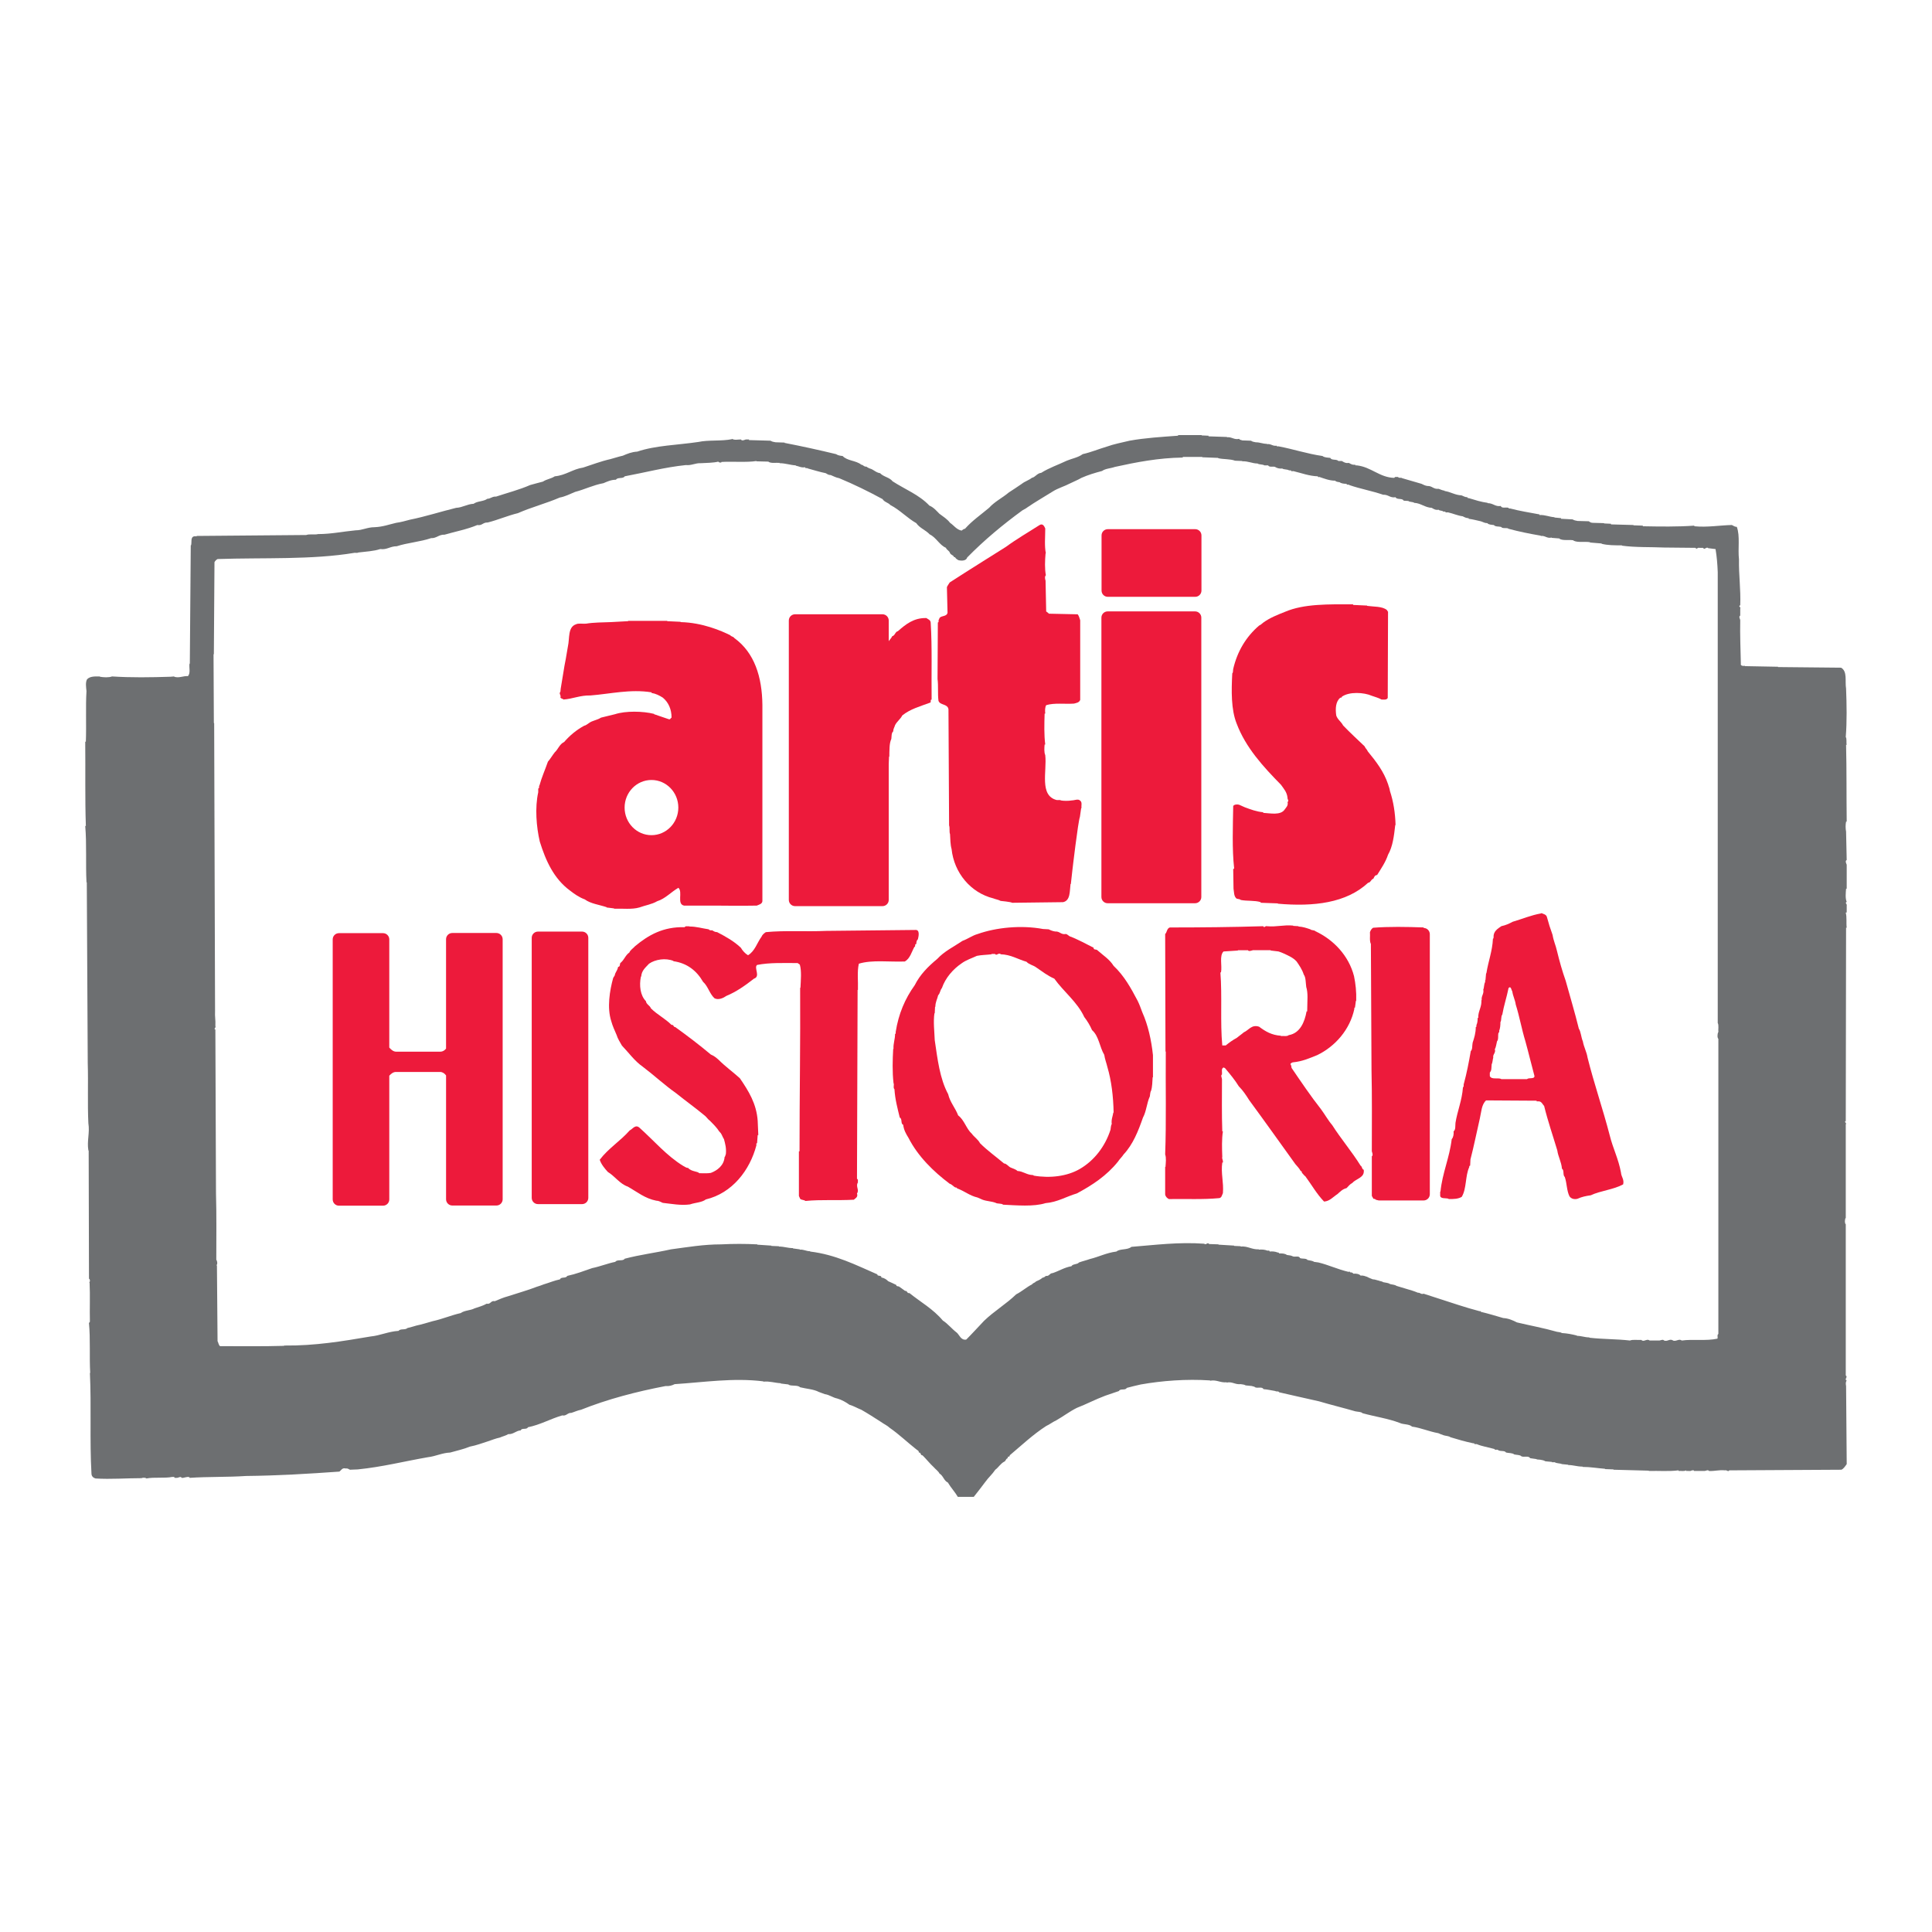 <?xml version="1.0" encoding="utf-8"?>
<!-- Generator: Adobe Illustrator 13.0.0, SVG Export Plug-In . SVG Version: 6.00 Build 14576)  -->
<!DOCTYPE svg PUBLIC "-//W3C//DTD SVG 1.0//EN" "http://www.w3.org/TR/2001/REC-SVG-20010904/DTD/svg10.dtd">
<svg version="1.0" id="Layer_1" xmlns="http://www.w3.org/2000/svg" xmlns:xlink="http://www.w3.org/1999/xlink" x="0px" y="0px"
	 width="192.756px" height="192.756px" viewBox="0 0 192.756 192.756" enable-background="new 0 0 192.756 192.756"
	 xml:space="preserve">
<g>
	<polygon fill-rule="evenodd" clip-rule="evenodd" fill="#FFFFFF" points="0,0 192.756,0 192.756,192.756 0,192.756 0,0 	"/>
	<path fill-rule="evenodd" clip-rule="evenodd" fill="#6D6F71" d="M119.891,43.441l0.685,0.031v0.062l1.838,0.062v0.031
		c0.468-0.062,0.717,0.28,1.215,0.156c0.062,0.125,0.188,0.093,0.312,0.156l0.872,0.031c0.125,0.094,0.28,0.125,0.468,0.156
		c0.436,0,0.685,0.156,1.121,0.156v0.031c0.404-0.062,0.561,0.218,0.965,0.155c0,0.094,0.125,0.062,0.188,0.062
		c1.495,0.28,2.865,0.748,4.392,0.966c0.187,0.156,0.499,0.156,0.779,0.187c0.124,0.28,0.623,0.093,0.81,0.312h0.343
		c0.155,0.093,0.374,0.249,0.686,0.187c0.155,0.062,0.279,0.187,0.529,0.187h0.124c0,0.094,0.094,0.062,0.156,0.062
		c1.433,0.156,2.273,1.215,3.737,1.246c0.062-0.156,0.249-0.062,0.374-0.094c0.062,0.156,0.312,0.031,0.405,0.125
		c0.653,0.187,1.276,0.374,1.931,0.561c0.187,0.093,0.374,0.187,0.592,0.218c0.468-0.031,0.592,0.343,1.121,0.28
		c0.188,0.062,0.343,0.156,0.592,0.187v0.031c0.623,0.093,1.028,0.405,1.683,0.436c0.187,0.062,0.343,0.187,0.592,0.187
		c0,0.094,0.094,0.094,0.155,0.094c0.623,0.187,1.184,0.374,1.869,0.467V50.2c0.561,0,0.748,0.374,1.309,0.281
		c0.094,0.28,0.529,0.093,0.778,0.187c0,0.093,0.094,0.062,0.155,0.062c0.936,0.25,1.932,0.405,2.929,0.592v0.062
		c0.561-0.031,0.966,0.187,1.495,0.218v0.031l0.654,0.062v0.062l1.152,0.062c0.155,0.093,0.312,0.124,0.498,0.156l1.121,0.031
		c0.125,0.093,0.219,0.156,0.405,0.156l1.121,0.031v0.031l0.686,0.031v0.063l2.243,0.062v0.031l0.934,0.031v0.062
		c1.683,0.031,3.489,0.062,5.14-0.062v0.062c1.309,0.125,2.492-0.093,3.738-0.125c0.155,0.062,0.28,0.187,0.498,0.187
		c0.343,0.904,0.094,2.181,0.218,3.24c-0.031,1.558,0.188,2.99,0.125,4.579c-0.249,0.125,0.094,0.156,0,0.343v0.685
		c-0.188,0.125,0,0.342,0,0.467c-0.031,1.464,0.031,2.897,0.062,4.33c-0.062,0.218,0.218,0.249,0.404,0.218v0.031l3.303,0.062v0.031
		l6.291,0.062c0.654,0.374,0.374,1.339,0.499,2.087c0.062,1.558,0.093,3.302-0.031,4.828c0.124,0.187,0.031,0.529,0.094,0.779
		h-0.062c0.062,2.46,0.03,5.139,0.062,7.662h-0.062c-0.062,0.312-0.062,0.686,0,0.997l0.062,2.834c-0.188,0.093-0.032,0.374,0,0.467
		v2.399h-0.062c-0.031,0.405-0.094,0.965,0.062,1.308c-0.219,0.125,0.062,0.218,0,0.374v0.685c-0.062,0-0.062,0-0.094,0.031
		c0.124,0.436,0.031,0.997,0.094,1.495h-0.062l-0.031,19.281c-0.218,0.125,0.124,0.156,0,0.343v9.345h-0.031
		c-0.062,0.187-0.094,0.498,0.031,0.623v15.076c0.249,0.187-0.188,0.342,0.094,0.529c-0.125,0.093-0.094,0.373-0.062,0.529
		l0.062,7.787c-0.156,0.218-0.312,0.467-0.53,0.561l-11.183,0.062c-0.124,0.187-0.248-0.062-0.436,0
		c-0.592-0.062-1.028,0.093-1.589,0.062c-0.093-0.156-0.343,0-0.436,0h-1.06c0-0.125-0.155-0.031-0.218-0.062
		c-0.124,0.124-0.374,0.031-0.561,0.062c0-0.031-0.031-0.062-0.031-0.062c-0.187,0.124-0.498,0.031-0.717,0.062
		c0-0.031-0.031-0.062-0.031-0.062c-0.934,0.124-1.993,0.031-2.959,0.062v-0.031l-3.52-0.094v-0.031l-0.841-0.031v-0.031
		c-0.81-0.062-1.464-0.187-2.242-0.187v-0.031c-0.562,0-0.904-0.156-1.434-0.156v-0.03l-0.622-0.062
		c-0.188-0.094-0.562-0.062-0.717-0.188h-0.28v-0.031l-0.654-0.062c-0.156-0.094-0.312-0.125-0.499-0.155l-0.373-0.032v-0.03
		l-0.654-0.094c-0.155-0.28-0.623-0.062-0.872-0.188c-0.125-0.155-0.468-0.124-0.717-0.187c-0.155-0.155-0.561-0.125-0.81-0.188
		c-0.156-0.248-0.623-0.062-0.841-0.279h-0.28c0-0.062-0.062-0.094-0.125-0.094c-0.529-0.155-1.184-0.249-1.682-0.467h-0.218
		c0-0.125-0.125-0.062-0.188-0.094c-0.747-0.156-1.495-0.374-2.211-0.592c-0.156-0.125-0.437-0.125-0.654-0.188
		c-0.218-0.062-0.405-0.155-0.561-0.218c-0.903-0.155-1.714-0.529-2.617-0.654c-0.312-0.28-0.872-0.187-1.245-0.374
		c-1.153-0.436-2.461-0.622-3.707-0.965c-0.125-0.156-0.468-0.125-0.717-0.188c-1.184-0.343-2.461-0.654-3.612-0.996
		c-1.34-0.312-2.68-0.592-3.987-0.903c-0.062-0.156-0.28-0.031-0.374-0.125c-0.405-0.062-0.747-0.155-1.184-0.187
		c-0.125-0.28-0.592-0.062-0.841-0.188c-0.062-0.093-0.188-0.062-0.312-0.124l-0.623-0.062c-0.155-0.094-0.312-0.094-0.498-0.125
		c-0.561,0.062-0.842-0.28-1.402-0.155v-0.031c-0.653,0.062-0.997-0.28-1.65-0.155v-0.031c-2.398-0.156-4.797,0.031-6.915,0.404
		c-0.436,0.094-0.935,0.219-1.401,0.343c-0.125,0.28-0.654,0.031-0.779,0.312c-0.498,0.156-0.872,0.312-1.37,0.468
		c-0.997,0.373-1.869,0.841-2.835,1.214c-0.747,0.374-1.339,0.842-2.056,1.247c-0.343,0.155-0.654,0.404-0.996,0.56
		c-1.309,0.842-2.462,1.932-3.645,2.929c0.062,0.187-0.281,0.062-0.188,0.28c-0.218,0.062-0.187,0.28-0.343,0.343
		c-0.373,0.187-0.591,0.592-0.902,0.81c-0.312,0.467-0.686,0.778-0.997,1.215c-0.374,0.498-0.779,1.027-1.153,1.495h-1.588
		c-0.312-0.529-0.686-0.903-0.997-1.433c-0.405-0.188-0.436-0.654-0.841-0.903c-0.093-0.219-0.374-0.405-0.561-0.623
		c-0.405-0.374-0.716-0.779-1.121-1.184c-0.25,0-0.125-0.312-0.374-0.281c0.031-0.187-0.187-0.248-0.28-0.342
		c-0.872-0.686-1.713-1.495-2.617-2.118c-0.218-0.218-0.623-0.405-0.873-0.592c-0.623-0.405-1.308-0.841-1.962-1.215
		c-0.405-0.155-0.748-0.374-1.184-0.499c-0.343-0.249-0.779-0.498-1.215-0.623c-0.467-0.093-0.779-0.373-1.246-0.436
		c-0.187-0.062-0.405-0.155-0.592-0.218c-0.529-0.28-1.246-0.312-1.869-0.468c-0.249-0.249-0.841-0.093-1.152-0.249v-0.031
		l-0.779-0.093v-0.031c-0.623-0.031-1.09-0.219-1.744-0.156v-0.031c-2.99-0.373-5.95,0.094-8.847,0.28
		c-0.249,0.125-0.529,0.219-0.903,0.188c-2.927,0.561-5.793,1.309-8.441,2.367c-0.342,0.062-0.654,0.218-0.965,0.312
		c-0.374-0.031-0.499,0.343-0.903,0.249c-1.184,0.343-2.181,0.935-3.426,1.184c-0.125,0.28-0.623,0.031-0.716,0.312
		c-0.499,0.031-0.717,0.405-1.246,0.374c-0.25,0.155-0.561,0.218-0.841,0.343c-0.436,0.093-0.81,0.249-1.183,0.373
		c-0.592,0.188-1.153,0.405-1.807,0.53c-0.592,0.249-1.309,0.404-1.963,0.591c-0.81,0.032-1.433,0.374-2.242,0.468
		c-2.336,0.405-4.517,0.966-6.978,1.215l-0.779,0.031c-0.155-0.062-0.218-0.156-0.436-0.125c-0.342-0.093-0.436,0.188-0.623,0.312
		c-3.052,0.219-6.167,0.405-9.313,0.437c-1.807,0.125-3.831,0.062-5.638,0.187v-0.062c-0.28-0.094-0.529,0.093-0.778,0.062
		c-0.094-0.187-0.343,0-0.468,0h-0.249c0-0.155-0.156-0.062-0.218-0.093c-0.779,0.155-1.807,0-2.585,0.155
		c-0.093-0.094-0.342-0.094-0.499-0.031c-1.495,0-3.052,0.125-4.579,0.031c-0.218-0.062-0.405-0.218-0.405-0.498
		c-0.187-3.271,0-6.76-0.156-10.03h0.031c-0.094-1.558,0.031-3.395-0.125-4.983l0.093-0.125c-0.031-1.308,0.031-2.616-0.031-3.925
		H8.878c0.125-0.03,0.125-0.312,0-0.373l-0.031-12.771l-0.031-0.032c-0.156-0.934,0.156-1.744,0-2.71
		c-0.094-1.931,0-4.018-0.062-6.011L8.66,88.046l-0.031-0.031c-0.093-1.838,0.031-3.832-0.125-5.607h0.062
		c-0.094-2.71-0.031-5.606-0.062-8.41h0.062c0.062-1.682-0.031-3.489,0.062-5.046c-0.031-0.342-0.125-0.872,0.062-1.184
		c0.312-0.311,0.778-0.28,1.277-0.28v0.031c0.374,0.062,0.872,0.094,1.215-0.031c1.869,0.125,3.894,0.093,5.825,0.031l0.374-0.031
		v0.031c0.498,0.156,0.872-0.094,1.37-0.062c0.281-0.312,0.094-0.841,0.156-1.246h0.031l0.094-11.805h0.031
		c0.094-0.312-0.093-0.841,0.343-0.904c0.062,0,0.187,0.031,0.249-0.031l10.902-0.093c0.312-0.125,0.81,0,1.184-0.093
		c1.308,0,2.429-0.25,3.737-0.374c0.686,0,1.153-0.312,1.9-0.312c0.81-0.032,1.464-0.28,2.149-0.436
		c0.467-0.062,0.903-0.187,1.371-0.312c1.557-0.312,3.083-0.81,4.61-1.183c0.654-0.031,1.09-0.374,1.744-0.405
		c0.374-0.281,0.997-0.218,1.371-0.499c0.312,0,0.498-0.25,0.872-0.218c1.122-0.374,2.336-0.685,3.395-1.152
		c0.405-0.125,0.841-0.218,1.277-0.343c0.374-0.25,0.811-0.28,1.184-0.529c1.091-0.094,1.776-0.717,2.835-0.873
		c0.872-0.28,1.744-0.623,2.71-0.841c0.374-0.093,0.81-0.25,1.246-0.343c0.436-0.187,0.872-0.374,1.433-0.405
		c1.838-0.623,4.018-0.654,6.104-0.965c0.997-0.218,2.306-0.062,3.364-0.281v-0.031c0.218,0.156,0.592,0.062,0.873,0.062
		c0.125,0.188,0.374,0.032,0.498,0h0.312v0.063l2.149,0.062c0.156,0.094,0.28,0.125,0.498,0.156l0.904,0.031v0.032
		c1.775,0.342,3.457,0.716,5.139,1.121c0.187,0.125,0.374,0.156,0.654,0.187c0.467,0.499,1.339,0.436,1.869,0.872
		c0.187,0,0.249,0.218,0.499,0.187c0.125,0.093,0.187,0.125,0.342,0.187c0.374,0.093,0.592,0.405,1.028,0.467
		c0.342,0.374,0.934,0.405,1.246,0.81c1.246,0.81,2.647,1.339,3.676,2.429c0.405,0.156,0.716,0.53,0.997,0.81
		c0.374,0.28,0.779,0.529,1.059,0.903c0.374,0.249,0.654,0.685,1.152,0.778c0.062-0.062,0.25-0.187,0.343-0.187
		c0.716-0.811,1.588-1.402,2.399-2.087c0.561-0.623,1.339-0.997,1.962-1.526c0.467-0.312,0.872-0.561,1.309-0.872
		c0.312-0.249,0.686-0.343,0.996-0.592c0.343-0.062,0.529-0.467,0.935-0.499c0.779-0.498,1.714-0.81,2.555-1.214
		c0.529-0.218,1.121-0.311,1.589-0.654c0.84-0.187,1.557-0.499,2.397-0.747c0.686-0.25,1.495-0.406,2.274-0.592
		c1.557-0.28,3.146-0.374,4.828-0.498l0.03-0.062h2.337V43.441L119.891,43.441z"/>
	<path fill-rule="evenodd" clip-rule="evenodd" fill="#FFFFFF" d="M119.952,45.622l1.589,0.062v0.031
		c0.529,0.125,1.184,0.062,1.683,0.249l0.716,0.031v0.031c0.592-0.031,0.997,0.218,1.526,0.218c0.155,0.125,0.498,0.062,0.686,0.187
		h0.373c0.125,0.249,0.562,0.031,0.748,0.187c0.155,0.093,0.405,0.156,0.654,0.125c0.187,0.124,0.498,0.062,0.685,0.187h0.188
		c0,0.156,0.218,0.031,0.312,0.093c0.778,0.187,1.495,0.467,2.367,0.499c0,0.093,0.093,0.093,0.155,0.062
		c0.468,0.156,0.997,0.374,1.589,0.374c0.062,0.125,0.312,0.125,0.437,0.155c0.155,0.125,0.436,0.156,0.685,0.156
		c0,0.155,0.219,0.031,0.28,0.125c1.06,0.374,2.306,0.592,3.364,0.965c0.529-0.031,0.686,0.343,1.246,0.249
		c0.124,0.281,0.685,0.062,0.81,0.343l0.467,0.031c0.125,0.125,0.437,0.062,0.593,0.187c0.653,0.031,1.059,0.467,1.744,0.499
		c0.155,0.093,0.373,0.249,0.685,0.187c0.094,0.125,0.374,0.062,0.468,0.187h0.187c0.031,0.156,0.249,0.031,0.343,0.093
		c0.437,0.094,0.903,0.312,1.402,0.374c0.187,0.093,0.342,0.187,0.591,0.187v0.062c0.468,0.062,0.779,0.156,1.215,0.25
		c0.219,0.062,0.374,0.187,0.654,0.187c0.125,0.156,0.405,0.156,0.654,0.187c0.125,0.187,0.498,0.125,0.717,0.187
		c0.155,0.218,0.592,0.032,0.747,0.188c1.028,0.28,2.118,0.498,3.208,0.685v0.031c0.437-0.062,0.623,0.28,1.091,0.156v0.031
		l0.778,0.062v0.031c0.374,0.218,0.966,0.062,1.401,0.156v0.031c0.437,0.218,1.122,0.062,1.651,0.156v0.031l1.152,0.094v0.031
		c0.592,0.156,1.309,0.156,2.025,0.156v0.031c1.339,0.187,2.865,0.125,4.235,0.187l3.115,0.031c0.093,0.218,0.187-0.062,0.374,0
		h0.374c0.155,0.249,0.248-0.094,0.498,0v0.031l0.747,0.093c0.125,0.748,0.188,1.495,0.219,2.305v44.978
		c0.124,0.218,0.03,0.623,0.062,0.935h-0.031c-0.062,0.187-0.093,0.529,0.031,0.653v29.436c-0.155,0.094-0.031,0.343-0.093,0.467
		c-1.091,0.25-2.462,0.032-3.552,0.188c-0.312-0.218-0.529,0.124-0.902,0v-0.031c-0.374-0.156-0.499,0.155-0.873,0.031
		c-0.093-0.155-0.373,0-0.467,0h-0.997v-0.031c-0.311-0.156-0.561,0.218-0.81-0.031c-0.374,0.031-0.841-0.062-1.121,0.062
		c-1.34-0.155-2.71-0.124-4.05-0.28v-0.031c-0.467,0-0.778-0.155-1.246-0.155v-0.032c-0.498-0.124-0.965-0.218-1.494-0.248
		c-0.125-0.094-0.374-0.094-0.499-0.125c-1.309-0.374-2.679-0.623-3.987-0.935c-0.436-0.218-0.841-0.405-1.37-0.437
		c-0.748-0.218-1.464-0.436-2.243-0.622c0.031-0.094-0.093-0.062-0.124-0.062c-0.717-0.187-1.433-0.405-2.118-0.623
		c-1.152-0.374-2.305-0.748-3.457-1.121c-0.281,0.093-0.343-0.125-0.562-0.094c-0.218-0.094-0.404-0.155-0.592-0.218
		c-0.561-0.156-0.996-0.312-1.557-0.468c-0.156-0.125-0.437-0.125-0.654-0.187c-0.156-0.125-0.437-0.125-0.686-0.187
		c-0.094-0.094-0.343-0.094-0.437-0.156c-0.187-0.031-0.373-0.125-0.592-0.125c-0.218-0.093-0.404-0.155-0.561-0.249
		c-0.187-0.062-0.404-0.155-0.654-0.124c-0.124-0.156-0.436-0.219-0.716-0.188c-0.062-0.093-0.188-0.155-0.312-0.124
		c0-0.125-0.125-0.062-0.188-0.062c-1.059-0.249-1.962-0.686-2.989-0.935l-0.437-0.062c-0.155-0.125-0.436-0.125-0.654-0.187
		c-0.124-0.188-0.529-0.094-0.747-0.188c-0.094-0.279-0.53-0.062-0.748-0.187c-0.155-0.093-0.436-0.093-0.561-0.124
		c-0.187-0.156-0.498-0.156-0.778-0.156c0-0.094-0.125-0.094-0.156-0.094c-0.218-0.093-0.529-0.124-0.778-0.093
		c-0.031-0.156-0.156-0.062-0.249-0.094c-0.219-0.094-0.53-0.125-0.842-0.094v-0.031c-0.716,0.031-1.09-0.342-1.806-0.28v-0.031
		l-0.654-0.03v-0.031l-1.558-0.094v-0.031l-0.935-0.031c-0.155-0.218-0.249,0.094-0.467,0v-0.031
		c-2.586-0.187-4.922,0.125-7.289,0.312c-0.405,0.343-1.121,0.156-1.495,0.468c-0.997,0.124-1.744,0.529-2.647,0.747
		c-0.343,0.125-0.748,0.218-1.09,0.343c-0.156,0.219-0.623,0.124-0.748,0.374c-0.717,0.124-1.215,0.467-1.869,0.685
		c-0.312,0-0.342,0.343-0.685,0.281c-0.094,0.093-0.188,0.155-0.343,0.187c-0.156,0.155-0.437,0.28-0.654,0.374
		c-0.125,0.155-0.28,0.124-0.374,0.28c-0.561,0.28-1.027,0.716-1.588,0.997c-0.997,0.965-2.212,1.682-3.209,2.647
		c-0.592,0.622-1.184,1.276-1.775,1.868c-0.53,0.094-0.686-0.467-0.935-0.685c-0.499-0.374-0.904-0.903-1.402-1.215
		c-0.966-1.153-2.212-1.838-3.333-2.741c-0.249,0.062-0.187-0.249-0.436-0.219c-0.187-0.155-0.405-0.279-0.561-0.404
		c-0.094-0.094-0.312,0-0.312-0.187c-0.25-0.125-0.53-0.25-0.81-0.374c-0.188-0.188-0.374-0.312-0.686-0.374
		c0.031-0.187-0.156-0.124-0.249-0.187c-0.125,0.031-0.125-0.062-0.156-0.125c-2.149-0.935-4.143-1.962-6.697-2.273v-0.031
		c-0.405,0-0.623-0.188-1.028-0.156v-0.031l-0.685-0.093v-0.031c-0.529,0-0.873-0.156-1.402-0.156v-0.031l-0.748-0.03v-0.031
		l-1.401-0.094v-0.031c-1.184-0.062-2.43-0.062-3.613,0c-1.775,0-3.364,0.28-5.015,0.498c-1.526,0.343-3.083,0.53-4.61,0.935
		c-0.156,0.281-0.748,0.031-0.935,0.312c-0.779,0.156-1.526,0.468-2.305,0.623c-0.81,0.28-1.62,0.592-2.492,0.779
		c-0.125,0.28-0.623,0.062-0.716,0.342c-0.591,0.125-1.09,0.343-1.62,0.499c-0.218,0.094-0.436,0.155-0.717,0.249
		c-0.872,0.343-1.899,0.623-2.834,0.935c-0.467,0.124-0.903,0.312-1.339,0.498c-0.405-0.094-0.405,0.343-0.81,0.249
		c-0.374,0.219-0.779,0.312-1.215,0.468c-0.405,0.218-0.997,0.187-1.37,0.467c-0.966,0.218-1.807,0.592-2.804,0.81
		c-0.561,0.156-1.028,0.312-1.62,0.437c-0.28,0.094-0.561,0.155-0.903,0.249c-0.187,0.219-0.717,0.031-0.872,0.28
		c-1.028,0.062-1.838,0.467-2.803,0.561c-2.772,0.468-5.513,0.935-8.597,0.903l-0.062,0.031c-2.056,0.062-4.329,0.031-6.354,0.031
		c-0.156-0.125-0.156-0.343-0.25-0.498l-0.062-7.569h-0.063c0.156-0.094,0.094-0.436,0-0.561c0-2.212,0.031-4.454-0.031-6.635
		l-0.062-16.321c-0.218-0.094,0.093-0.156,0-0.374c0.031-0.623-0.062-0.872-0.031-1.495L21.368,72.16l-0.031-0.031l-0.032-6.853
		h0.032l0.062-9.188c0.062-0.125,0.187-0.25,0.312-0.312c4.61-0.156,9.407,0.093,13.674-0.623c0.125,0,0.281,0.031,0.374-0.031
		c0.748-0.093,1.526-0.125,2.18-0.343c0.686,0.093,0.966-0.28,1.651-0.28c1.028-0.343,2.336-0.436,3.426-0.81
		c0.53,0.031,0.779-0.374,1.339-0.343c1.059-0.311,2.243-0.529,3.271-0.965c0.467,0.093,0.561-0.28,1.028-0.249
		c0.997-0.249,1.994-0.686,3.021-0.935c1.339-0.592,2.803-0.966,4.174-1.557c0.53-0.094,0.997-0.343,1.526-0.561
		c0.966-0.249,1.807-0.685,2.834-0.872c0.374-0.156,0.748-0.343,1.246-0.343c0.156-0.28,0.716-0.062,0.872-0.342
		c2.024-0.374,3.987-0.903,6.105-1.122c0.561,0.062,0.934-0.218,1.526-0.187c0.561-0.032,1.215-0.032,1.713-0.156
		c0.031,0.094,0.187,0.094,0.28,0.094l0.031-0.062c1.09-0.062,2.554,0.062,3.488-0.093v0.031l1.215,0.031v0.031
		c0.312,0.156,0.716,0.062,1.09,0.093v0.032c0.592,0,1.06,0.187,1.62,0.218v0.031c0.343,0.062,0.529,0.218,0.935,0.156
		c0,0.156,0.187,0.031,0.28,0.125c0.591,0.156,1.152,0.343,1.775,0.467c0.156,0.093,0.28,0.187,0.498,0.187
		c0.312,0.125,0.499,0.249,0.841,0.311c1.495,0.623,2.897,1.309,4.33,2.087c0.187,0.312,0.561,0.343,0.779,0.592
		c0.965,0.499,1.651,1.277,2.585,1.807c0.342,0.498,0.935,0.685,1.339,1.121c0.654,0.312,0.965,1.059,1.62,1.339
		c0.062,0.218,0.342,0.28,0.405,0.529c0.125,0.218,0.343,0.187,0.405,0.405h0.093c0.062,0.125,0.218,0.25,0.374,0.312
		c0.28,0.062,0.748,0.062,0.841-0.28c1.713-1.745,3.551-3.271,5.514-4.704c0.155-0.094,0.311-0.156,0.467-0.28
		c0.81-0.561,1.744-1.09,2.585-1.62c0.498-0.312,1.152-0.499,1.683-0.779c0.373-0.187,0.778-0.343,1.152-0.561
		c0.623-0.28,1.339-0.499,2.056-0.686c0.343-0.249,0.841-0.249,1.276-0.405c2.118-0.467,4.361-0.903,6.76-0.934l0.031-0.062h1.931
		V45.622L119.952,45.622z"/>
	<path fill-rule="evenodd" clip-rule="evenodd" fill="#ED1A3B" d="M142.03,119.771c0.344,0,0.623-0.278,0.623-0.623V93.205
		c0-0.344-0.279-0.623-0.623-0.623h-4.399c-0.345,0-0.623,0.279-0.623,0.623v25.944c0,0.345,0.278,0.623,0.623,0.623H142.03
		L142.03,119.771z"/>
	<path fill-rule="evenodd" clip-rule="evenodd" fill="#ED1A3B" d="M58.072,120.135c0.344,0,0.623-0.279,0.623-0.623V93.568
		c0-0.344-0.279-0.623-0.623-0.623h-4.399c-0.344,0-0.623,0.279-0.623,0.623v25.943c0,0.344,0.278,0.623,0.623,0.623H58.072
		L58.072,120.135z"/>
	<path fill-rule="evenodd" clip-rule="evenodd" fill="#ED1A3B" d="M66.564,61.975l1.339,0.062v0.031
		c2.18,0.047,4.081,0.873,4.953,1.309c0.125,0.156,0.312,0.125,0.405,0.28c2.024,1.464,2.772,3.894,2.803,6.666v19.592
		c-0.031,0.28-0.343,0.342-0.561,0.437c-1.246,0.031-4.112,0-4.112,0h-3.146c-0.748-0.156-0.093-1.371-0.561-1.776
		c-0.716,0.405-1.308,1.09-2.118,1.339c-0.529,0.312-1.184,0.405-1.775,0.623c-0.748,0.218-1.682,0.093-2.523,0.125v-0.031
		l-0.748-0.093v-0.031c-0.748-0.25-1.589-0.343-2.18-0.778c-0.53-0.188-1.028-0.53-1.464-0.873c-1.62-1.184-2.429-2.99-3.021-4.89
		c-0.342-1.464-0.498-3.395-0.155-4.921V78.67c0.155-0.031,0.031-0.249,0.125-0.311c0.218-0.81,0.561-1.558,0.841-2.368
		c0.249-0.28,0.436-0.623,0.685-0.935c0.343-0.312,0.468-0.81,0.935-1.028c0.561-0.654,1.246-1.215,1.994-1.62
		c0.187-0.031,0.342-0.187,0.499-0.28c0.343-0.25,0.81-0.281,1.184-0.53c0.467-0.125,0.935-0.218,1.402-0.343
		c1.059-0.343,2.772-0.312,3.893-0.031v0.031c0.39,0.125,1.246,0.436,1.464,0.499c0.156,0.062,0.188-0.125,0.28-0.156
		c0-0.841-0.311-1.527-0.872-1.994c-0.343-0.218-0.716-0.405-1.122-0.467v-0.062c-2.118-0.342-4.111,0.156-6.105,0.312
		c-0.997-0.031-1.775,0.343-2.679,0.405c-0.093-0.094-0.187-0.062-0.312-0.187c0.093-0.28-0.187-0.374,0-0.592l0.031-0.312
		l0.374-2.274l0.125-0.654c0,0,0.187-1.09,0.218-1.277c0.187-0.81-0.031-1.931,0.81-2.211c0.249-0.125,0.654-0.031,0.997-0.062
		c0.748-0.125,1.651-0.125,2.492-0.156l1.713-0.093v-0.031h3.894V61.975L66.564,61.975L66.564,61.975z M64.997,83.325
		c1.48,0,2.68-1.233,2.68-2.753s-1.2-2.753-2.68-2.753s-2.68,1.232-2.68,2.753S63.517,83.325,64.997,83.325L64.997,83.325z"/>
	<path fill-rule="evenodd" clip-rule="evenodd" fill="#ED1A3B" d="M104.285,52.724c0,0.841-0.094,1.744,0.062,2.492h-0.031
		c-0.062,0.717-0.094,1.526,0.031,2.181c-0.125,0.093-0.094,0.374-0.031,0.529l0.062,3.084c0.124,0.062,0.186,0.155,0.28,0.218
		l2.865,0.062c0.125,0.156,0.187,0.405,0.249,0.592v7.943c-0.094,0.281-0.405,0.312-0.623,0.374
		c-0.935,0.062-1.962-0.093-2.771,0.156c-0.125,0.218-0.125,0.53-0.094,0.841h-0.062c-0.031,0.996-0.062,2.149,0.062,3.083h-0.062
		c-0.031,0.343-0.062,0.778,0.062,1.059c0.187,1.588-0.623,4.049,1.152,4.485h0.374v0.032c0.343,0.062,0.778,0.062,1.152,0
		c0.249,0,0.622-0.187,0.81,0.031c0.218,0.156,0.094,0.499,0.125,0.748h-0.031l-0.125,0.872c-0.187,0.499-0.747,5.295-0.747,5.295
		c-0.031,0.343-0.156,1.401-0.156,1.401h-0.031c-0.093,0.716,0,1.651-0.747,1.807l-5.077,0.062
		c-0.125-0.093-1.152-0.187-1.152-0.187c-0.218-0.125-0.499-0.156-0.717-0.25c-2.274-0.561-3.925-2.554-4.174-4.921
		c-0.125-0.436-0.125-0.997-0.156-1.495c-0.093-0.218,0-0.592-0.093-0.872l-0.062-11.587c-0.093-0.561-0.841-0.374-0.997-0.841
		c-0.094-0.716,0-1.464-0.094-2.181l0.031-5.638c0.156,0,0-0.218,0.125-0.312c0.062-0.436,0.747-0.187,0.841-0.654l-0.062-2.554
		c0.062-0.156,0.187-0.312,0.28-0.467c1.526-0.997,5.513-3.489,5.607-3.551c1.059-0.778,2.242-1.464,3.364-2.18
		C104.036,52.194,104.191,52.505,104.285,52.724L104.285,52.724z"/>
	<path fill-rule="evenodd" clip-rule="evenodd" fill="#ED1A3B" d="M134.997,60.354l1.401,0.063v0.031
		c0.654,0.094,1.495,0.031,1.963,0.405l0.124,0.187l-0.03,8.597c-0.125,0.218-0.374,0.156-0.623,0.156
		c-0.25-0.156-0.623-0.25-0.966-0.374c-0.779-0.343-2.243-0.437-2.99,0.093c-0.031,0.062-0.031,0.125-0.156,0.093
		c-0.467,0.405-0.498,1.09-0.404,1.775c0.124,0.405,0.498,0.623,0.685,0.997c0.686,0.716,1.434,1.401,2.149,2.087
		c0.062,0.187,0.249,0.312,0.312,0.498c0.841,1.028,1.589,1.994,2.024,3.271c0.062,0.249,0.156,0.405,0.188,0.686
		c0.343,1.028,0.529,2.18,0.561,3.395h-0.031c-0.124,1.09-0.249,2.149-0.717,2.959c-0.249,0.748-0.685,1.371-1.09,2.024
		c-0.249,0.032-0.28,0.187-0.374,0.374c-0.249,0.062-0.249,0.374-0.529,0.405c-2.181,2.024-5.42,2.398-9.002,2.086v-0.031
		l-1.713-0.062v-0.062c-0.592-0.187-1.371-0.093-1.993-0.218c-0.094-0.125-0.374-0.062-0.468-0.187
		c-0.218-0.249-0.187-0.561-0.249-0.934l-0.031-1.962c0.031,0,0.062-0.031,0.094-0.062c-0.218-1.962-0.125-4.174-0.094-6.229
		c0.094-0.156,0.405-0.187,0.592-0.125c0.188,0.094,0.374,0.156,0.561,0.25c0.592,0.218,1.152,0.436,1.838,0.498V81.1
		c0.686,0.031,1.744,0.28,2.149-0.343c0.124-0.187,0.373-0.374,0.28-0.747c0.187-0.094-0.031-0.281,0-0.405
		c-0.062-0.592-0.374-0.903-0.654-1.308c-1.775-1.807-3.52-3.707-4.423-6.105c-0.561-1.401-0.529-3.271-0.437-5.015
		c0.094-0.062,0.062-0.28,0.094-0.436c0.405-1.745,1.277-3.208,2.585-4.33c0.156-0.062,0.28-0.187,0.437-0.312
		c0.654-0.467,1.37-0.748,2.149-1.059c1.899-0.81,4.329-0.748,6.79-0.748V60.354L134.997,60.354z"/>
	<path fill-rule="evenodd" clip-rule="evenodd" fill="#ED1A3B" d="M88.493,63.812l0.156,0.187c0.093-0.156,0.249-0.28,0.374-0.529
		c0.28-0.062,0.28-0.436,0.561-0.499c0.779-0.685,1.588-1.339,2.834-1.308c0.187,0.125,0.405,0.187,0.436,0.436
		c0.156,2.492,0.062,5.14,0.093,7.694c-0.187,0.031,0,0.28-0.156,0.312c-0.997,0.374-1.962,0.623-2.772,1.277
		c-0.187,0.374-0.53,0.592-0.717,0.965c-0.062,0.218-0.187,0.374-0.187,0.623c-0.187,0.156-0.156,0.499-0.187,0.748
		c-0.218,0.468-0.188,1.153-0.188,1.776h-0.031c-0.006,0.255-0.011,0.511-0.016,0.768L88.493,63.812L88.493,63.812z"/>
	<path fill-rule="evenodd" clip-rule="evenodd" fill="#ED1A3B" d="M68.776,92.438c0.716,0,1.277,0.187,1.931,0.28
		c0.062,0.094,0.218,0.125,0.343,0.094c0.156,0.093,0.28,0.187,0.498,0.187c0.841,0.436,1.682,0.903,2.368,1.557
		c0.156,0.28,0.436,0.592,0.716,0.748c0.685-0.405,0.903-1.246,1.339-1.837c0.093-0.218,0.249-0.343,0.436-0.467
		c1.9-0.187,4.018-0.032,6.012-0.125l8.877-0.093c0.53-0.062,0.343,0.686,0.281,0.935c-0.125,0.093-0.156,0.28-0.156,0.467
		c-0.218,0-0.031,0.28-0.188,0.28c-0.28,0.499-0.436,1.184-0.965,1.464c-1.526,0.062-3.239-0.187-4.579,0.219
		c-0.187,0.778-0.062,1.744-0.093,2.616h-0.032l-0.062,18.845c0.156,0.062,0.062,0.28,0.094,0.405h-0.032
		c-0.187,0.404,0.188,0.716-0.062,1.059c0.125,0.374-0.156,0.467-0.312,0.623c-1.62,0.094-3.271-0.031-4.828,0.125
		c-0.156-0.125-0.437-0.094-0.53-0.219l-0.125-0.28v-4.454h0.062c0-5.575,0.093-10.746,0.062-16.321h0.031
		c0.032-0.748,0.125-1.651-0.062-2.305l-0.218-0.156c-1.371,0-2.803-0.062-4.049,0.187c-0.343,0.28,0.374,1.152-0.312,1.371
		c-0.841,0.654-1.745,1.308-2.741,1.713c-0.312,0.218-0.779,0.437-1.184,0.249c-0.498-0.436-0.654-1.215-1.152-1.65
		c-0.623-1.09-1.589-1.869-2.959-2.056v-0.031c-0.779-0.312-1.807-0.156-2.43,0.281c-0.343,0.374-0.748,0.685-0.779,1.276h-0.031
		c-0.187,0.903-0.062,1.9,0.499,2.461c0.031,0.312,0.405,0.437,0.499,0.717c0.623,0.623,1.433,1.027,2.055,1.65
		c0.25-0.031,0.156,0.218,0.374,0.218c1.215,0.873,2.398,1.776,3.551,2.741c0.312,0.125,0.53,0.312,0.748,0.499
		c0.685,0.686,1.464,1.246,2.149,1.869c0.872,1.276,1.65,2.522,1.775,4.235l0.062,1.434h-0.062l-0.062,0.81
		c-0.125,0-0.062,0.125-0.062,0.187c-0.654,2.523-2.43,4.797-5.046,5.42c-0.405,0.312-1.06,0.312-1.588,0.498
		c-0.935,0.125-1.838-0.062-2.71-0.155c-0.218-0.094-0.405-0.218-0.654-0.218c-1.122-0.219-1.9-0.872-2.834-1.402
		c-0.81-0.28-1.277-1.028-1.994-1.464c-0.312-0.343-0.654-0.747-0.81-1.215c0.841-1.121,2.056-1.868,2.99-2.928
		c0.312-0.155,0.562-0.623,0.966-0.28c1.433,1.277,2.741,2.834,4.392,3.831c0.156,0.062,0.249,0.188,0.467,0.188
		c0.155,0.187,0.404,0.28,0.654,0.342c0.187,0.062,0.342,0.062,0.467,0.188c0.374,0,0.81,0.031,1.152-0.031
		c0.654-0.249,1.309-0.748,1.371-1.589c0.093-0.062,0.062-0.187,0.125-0.28c0.062-0.592-0.062-1.027-0.187-1.495
		c-0.125-0.187-0.187-0.404-0.312-0.592c-0.125-0.124-0.249-0.28-0.343-0.436c-0.218-0.28-0.499-0.562-0.748-0.811
		c-0.187-0.124-0.312-0.342-0.499-0.498c-0.934-0.778-1.9-1.464-2.865-2.242c-1.153-0.811-2.181-1.776-3.333-2.648
		c-0.81-0.561-1.402-1.401-2.087-2.117c-0.187-0.344-0.405-0.655-0.529-1.06c-0.188-0.436-0.405-0.903-0.53-1.37
		c-0.436-1.34-0.156-3.053,0.187-4.299c0.062-0.156,0.187-0.218,0.187-0.405c0.125-0.28,0.249-0.404,0.312-0.716
		c0.249,0,0.125-0.343,0.249-0.405c0.374-0.312,0.467-0.748,0.872-1.027c0.093-0.25,0.374-0.406,0.561-0.623
		c1.339-1.122,2.834-1.963,4.953-1.9c0.094-0.156,0.312-0.062,0.467-0.093V92.438L68.776,92.438z"/>
	<path fill-rule="evenodd" clip-rule="evenodd" fill="#ED1A3B" d="M142.192,92.749l-0.062,26.663
		c-0.125,0.094-0.187,0.28-0.404,0.249c-1.465,0-3.021,0.156-4.485,0.031c-0.031-0.156-0.219,0-0.249-0.156l-0.125-0.218v-3.956
		c0.155-0.093,0.031-0.373,0-0.498c0-2.679,0.031-5.389-0.031-8.067l-0.062-12.615c-0.155-0.311-0.062-0.778-0.093-1.183
		c0.062-0.156,0.124-0.312,0.312-0.437c1.588-0.125,3.363-0.093,5.014-0.031L142.192,92.749L142.192,92.749z"/>
	<path fill-rule="evenodd" clip-rule="evenodd" fill="#ED1A3B" d="M129.017,92.375l0.529,0.031v0.031
		c0.468,0.031,0.811,0.156,1.184,0.28c0.125,0.125,0.405,0.062,0.499,0.187c1.807,0.841,3.333,2.43,3.862,4.486
		c0.155,0.747,0.249,1.557,0.218,2.461h-0.031l-0.093,0.685c-0.094-0.031-0.062,0.094-0.062,0.125
		c-0.437,2.056-1.9,3.737-3.707,4.609c-0.778,0.312-1.464,0.623-2.398,0.717c-0.094,0-0.249,0.094-0.28,0.187
		c0.094,0.062,0.094,0.249,0.124,0.374c0.935,1.37,1.9,2.804,2.929,4.111c0.374,0.499,0.716,1.122,1.121,1.589
		c0.872,1.37,1.963,2.647,2.834,4.049c0.156,0.062,0.125,0.374,0.312,0.405c0.124,0.81-0.748,0.872-1.122,1.309
		c-0.249,0.124-0.405,0.342-0.592,0.529c-0.404,0.093-0.654,0.374-0.903,0.592c-0.436,0.28-0.778,0.716-1.339,0.747
		c-0.748-0.778-1.246-1.682-1.869-2.523c-0.125-0.062-0.218-0.249-0.343-0.342c0.031-0.094-0.062-0.187-0.125-0.187
		c-0.124-0.25-0.342-0.468-0.529-0.686c-1.525-2.118-3.052-4.268-4.609-6.386c-0.312-0.498-0.623-0.966-1.028-1.37
		c-0.404-0.654-0.872-1.215-1.37-1.807c-0.062-0.031-0.125-0.094-0.188-0.062c-0.218,0.125-0.093,0.467-0.124,0.686
		c-0.156,0.093,0,0.342,0,0.467c0,1.713-0.031,3.489,0.031,5.202h0.062c-0.124,0.778-0.093,1.713-0.062,2.554
		c-0.062,0.187,0.093,0.28,0.062,0.561h-0.062c-0.156,1.091,0.155,1.963,0.062,3.053c-0.093,0.187-0.124,0.468-0.373,0.498
		c-1.62,0.156-3.364,0.062-5.016,0.094c-0.187-0.094-0.342-0.249-0.373-0.467v-2.741h0.031c0.03-0.405,0.093-0.903-0.031-1.246
		c0.124-3.333,0.031-6.821,0.062-10.248l-0.03-0.031l-0.031-11.711c0.187-0.156,0.155-0.561,0.467-0.654
		c3.053,0,6.261-0.031,9.313-0.125c0.125,0.218,0.187-0.062,0.374,0c0.965,0.093,1.65-0.156,2.616-0.062V92.375L129.017,92.375
		L129.017,92.375z M123.504,94.805v0.031l-1.434,0.093c-0.436,0.437-0.124,1.402-0.249,2.087h-0.062
		c0.188,2.336-0.03,4.952,0.188,7.289h0.343c0.342-0.281,0.685-0.53,1.09-0.748c0.218-0.187,0.467-0.343,0.716-0.561
		c0.499-0.218,0.779-0.81,1.526-0.561c0.623,0.467,1.246,0.841,2.181,0.903v0.031c0.249-0.031,0.592,0.062,0.779-0.094
		c1.121-0.188,1.588-1.309,1.775-2.367h0.062l0.031-1.433c0-0.343-0.031-0.717-0.124-0.997c-0.062-0.405-0.031-0.966-0.25-1.246
		c-0.155-0.498-0.436-0.903-0.716-1.309c-0.343-0.374-0.778-0.56-1.246-0.778c-0.187-0.093-0.374-0.156-0.561-0.218l-0.778-0.093
		v-0.031h-1.775c-0.125,0.031-0.405,0.156-0.499,0H123.504L123.504,94.805z"/>
	<path fill-rule="evenodd" clip-rule="evenodd" fill="#ED1A3B" d="M104.066,92.687l0.562,0.031c0.187,0.094,0.404,0.187,0.654,0.218
		c0.467-0.031,0.56,0.342,1.059,0.249c0.187,0.031,0.312,0.25,0.529,0.281c0.748,0.312,1.464,0.685,2.243,1.09
		c-0.031,0.25,0.28,0.125,0.373,0.25c0.562,0.498,1.215,0.903,1.62,1.557c1.06,0.997,1.744,2.243,2.398,3.489
		c0.188,0.373,0.312,0.747,0.467,1.151c0.562,1.246,0.903,2.772,1.06,4.268v2.212H115c-0.031,0.436-0.031,0.935-0.156,1.339
		c-0.093,0.125-0.093,0.405-0.124,0.561c-0.312,0.686-0.343,1.495-0.686,2.118c-0.467,1.34-0.996,2.68-1.931,3.676
		c-0.156,0.249-0.405,0.467-0.562,0.717c-1.121,1.401-2.585,2.367-4.111,3.177c-1.059,0.312-1.931,0.872-3.114,0.966
		c-1.184,0.374-2.897,0.218-4.236,0.156c-0.155-0.156-0.561-0.063-0.748-0.188c-0.404-0.156-0.903-0.156-1.308-0.312
		c-0.156-0.062-0.343-0.156-0.499-0.218c-0.809-0.188-1.308-0.654-2.024-0.903c-0.031-0.062-0.093-0.125-0.187-0.094
		c-0.218-0.125-0.343-0.312-0.561-0.374c-1.62-1.215-3.177-2.741-4.111-4.578c-0.25-0.405-0.467-0.779-0.53-1.309
		c-0.28-0.094-0.062-0.592-0.342-0.717c-0.218-0.903-0.468-1.807-0.53-2.834c-0.156-0.125,0-0.437-0.094-0.623
		c-0.124-1.06-0.093-2.305-0.031-3.396h0.031c-0.031-0.561,0.156-0.935,0.156-1.495c0.094,0,0.062-0.124,0.062-0.187
		c0.28-1.807,0.935-3.333,1.9-4.672c0.529-1.06,1.339-1.869,2.242-2.617c0.717-0.778,1.651-1.215,2.523-1.806
		c0.529-0.187,0.965-0.53,1.526-0.686C99.395,92.531,101.887,92.282,104.066,92.687L104.066,92.687L104.066,92.687z M98.928,95.179
		v0.031c-0.499,0.062-1.028,0.062-1.464,0.156c-0.53,0.249-1.059,0.405-1.526,0.748c-0.872,0.592-1.619,1.464-1.962,2.461
		c-0.187,0.218-0.187,0.561-0.374,0.716c-0.094,0.405-0.28,0.686-0.28,1.152H93.29l-0.031,0.654h-0.031
		c-0.125,0.872,0,1.807,0.031,2.679c0.28,1.9,0.499,3.831,1.339,5.389c0.187,0.811,0.717,1.371,0.997,2.118
		c0.623,0.467,0.811,1.34,1.371,1.838c0.218,0.312,0.623,0.561,0.809,0.935c0.748,0.748,1.589,1.339,2.398,2.024
		c0.219,0,0.405,0.249,0.593,0.374c0.249,0.124,0.561,0.187,0.747,0.374c0.561,0.03,0.903,0.373,1.464,0.404
		c0.031,0,0.156,0,0.156,0.062c1.65,0.28,3.332,0.062,4.578-0.654c1.464-0.841,2.555-2.273,3.084-3.925
		c0.031-0.155,0.031-0.436,0.124-0.561c-0.062-0.467,0.094-0.747,0.156-1.152h0.031c-0.031-1.62-0.218-3.177-0.623-4.548
		c-0.094-0.404-0.249-0.778-0.312-1.215c-0.467-0.778-0.529-1.868-1.215-2.46c-0.218-0.499-0.467-0.903-0.778-1.309
		c-0.686-1.495-2.056-2.523-2.99-3.831c-0.654-0.28-1.215-0.717-1.807-1.122c-0.28-0.218-0.717-0.28-0.966-0.561
		c-0.872-0.25-1.558-0.717-2.585-0.748v-0.031c-0.28-0.125-0.374,0.218-0.562,0H98.928L98.928,95.179z"/>
	<path fill-rule="evenodd" clip-rule="evenodd" fill="#ED1A3B" d="M154.34,91.503c0.156,0.592,0.343,1.184,0.561,1.775
		c0.094,0.592,0.312,1.028,0.437,1.589c0.249,1.028,0.529,2.024,0.872,2.99c0.437,1.589,0.903,3.115,1.309,4.766
		c0.218,0.343,0.218,0.841,0.404,1.277c0.094,0.561,0.374,1.027,0.468,1.619c0.653,2.617,1.526,5.108,2.212,7.756
		c0.311,1.277,0.871,2.336,1.121,3.707c0.03,0.436,0.342,0.686,0.218,1.184c-0.966,0.529-2.243,0.623-3.239,1.09
		c-0.467,0.062-0.903,0.156-1.309,0.343c-0.312,0.094-0.654,0-0.81-0.249c-0.28-0.561-0.249-1.309-0.468-1.932
		c-0.218-0.155-0.031-0.685-0.279-0.81c-0.063-0.716-0.374-1.184-0.468-1.838c-0.437-1.464-0.935-2.896-1.309-4.423
		c-0.155-0.155-0.249-0.467-0.561-0.467h-0.187v-0.062l-5.046-0.031c-0.468,0.437-0.468,1.152-0.623,1.807
		c-0.312,1.34-0.592,2.772-0.935,4.08l-0.031,0.623c-0.094,0-0.094,0.094-0.094,0.156c-0.404,0.872-0.249,2.149-0.747,2.959
		c-0.374,0.218-0.811,0.218-1.309,0.218v-0.031c-0.28-0.093-0.778,0.031-0.841-0.28v-0.436h0.031
		c0.187-1.869,0.903-3.364,1.121-5.233c0.156-0.155,0.218-0.498,0.187-0.778c0.219-0.156,0.156-0.529,0.188-0.841
		c0.187-1.185,0.654-2.243,0.747-3.552c0.125-0.062,0.031-0.249,0.094-0.373c0.28-1.028,0.498-2.149,0.686-3.24
		c0.187-0.155,0.124-0.56,0.187-0.841c0.155-0.467,0.312-0.965,0.312-1.558c0.094,0,0.062-0.124,0.062-0.187
		c0.093-0.187,0.125-0.436,0.125-0.716c0.124,0,0.03-0.156,0.062-0.219c0.062-0.592,0.343-0.903,0.312-1.557h0.031
		c-0.062-0.437,0.249-0.623,0.155-1.06c0.094-0.187,0.062-0.561,0.188-0.747v-0.188h0.031l0.062-0.686h0.03
		c0.188-1.214,0.593-2.18,0.654-3.457c0.062,0,0.062-0.093,0.062-0.156c-0.031-0.561,0.405-0.841,0.778-1.09
		c0.437-0.093,0.779-0.25,1.122-0.437c0.966-0.28,1.807-0.654,2.865-0.841v-0.031C153.967,91.191,154.277,91.223,154.34,91.503
		L154.34,91.503L154.34,91.503z M150.509,98.574c-0.187,0.934-0.468,1.744-0.623,2.647c-0.155,0.187-0.062,0.592-0.187,0.747
		c0,0.312-0.031,0.654-0.125,0.872c0,0.062,0.031,0.188-0.062,0.188c-0.094,0.28,0.03,0.654-0.156,0.872
		c-0.062,0.218-0.094,0.592-0.218,0.778c0.124,0.374-0.219,0.498-0.156,0.841c-0.062,0.188-0.062,0.499-0.155,0.654l-0.031,0.405
		c0,0.187-0.062,0.312-0.156,0.437v0.342c0.156,0.374,0.748,0.156,1.122,0.28v0.031h2.585c0.187-0.187,0.748,0.031,0.748-0.312
		c-0.312-1.152-0.592-2.336-0.903-3.457c-0.374-1.215-0.592-2.492-0.966-3.676c-0.062-0.467-0.28-0.841-0.343-1.308
		C150.789,98.792,150.759,98.324,150.509,98.574L150.509,98.574z"/>
	<path fill-rule="evenodd" clip-rule="evenodd" fill="#ED1A3B" d="M119.246,59.545c0.345,0,0.623-0.279,0.623-0.623v-5.503
		c0-0.344-0.278-0.623-0.623-0.623h-8.722c-0.344,0-0.622,0.279-0.622,0.623v5.503c0,0.344,0.278,0.623,0.622,0.623H119.246
		L119.246,59.545z"/>
	<path fill-rule="evenodd" clip-rule="evenodd" fill="#ED1A3B" d="M119.233,90.116c0.344,0,0.623-0.279,0.623-0.623V61.622
		c0-0.344-0.279-0.623-0.623-0.623h-8.722c-0.344,0-0.623,0.279-0.623,0.623v27.871c0,0.344,0.279,0.623,0.623,0.623H119.233
		L119.233,90.116z"/>
	<path fill-rule="evenodd" clip-rule="evenodd" fill="#ED1A3B" d="M88.046,90.405c0.344,0,0.623-0.279,0.623-0.623V61.91
		c0-0.344-0.279-0.623-0.623-0.623h-8.722c-0.344,0-0.623,0.279-0.623,0.623v27.872c0,0.344,0.279,0.623,0.623,0.623H88.046
		L88.046,90.405z"/>
	<path fill-rule="evenodd" clip-rule="evenodd" fill="#ED1A3B" d="M49.526,93.085h-4.399c-0.345,0-0.624,0.279-0.624,0.623v10.914
		c-0.15,0.188-0.345,0.305-0.567,0.305h-4.399c-0.262,0-0.486-0.162-0.698-0.411V93.724c0-0.344-0.279-0.623-0.623-0.623h-4.399
		c-0.344,0-0.623,0.279-0.623,0.623v25.944c0,0.344,0.279,0.623,0.623,0.623h4.399c0.344,0,0.623-0.279,0.623-0.623v-12.344
		c0.204-0.228,0.418-0.375,0.667-0.375h4.4c0.238,0,0.444,0.135,0.598,0.347v12.356c0,0.344,0.279,0.623,0.624,0.623h4.399
		c0.344,0,0.623-0.279,0.623-0.623V93.708C50.149,93.364,49.87,93.085,49.526,93.085L49.526,93.085z"/>
</g>
</svg>
